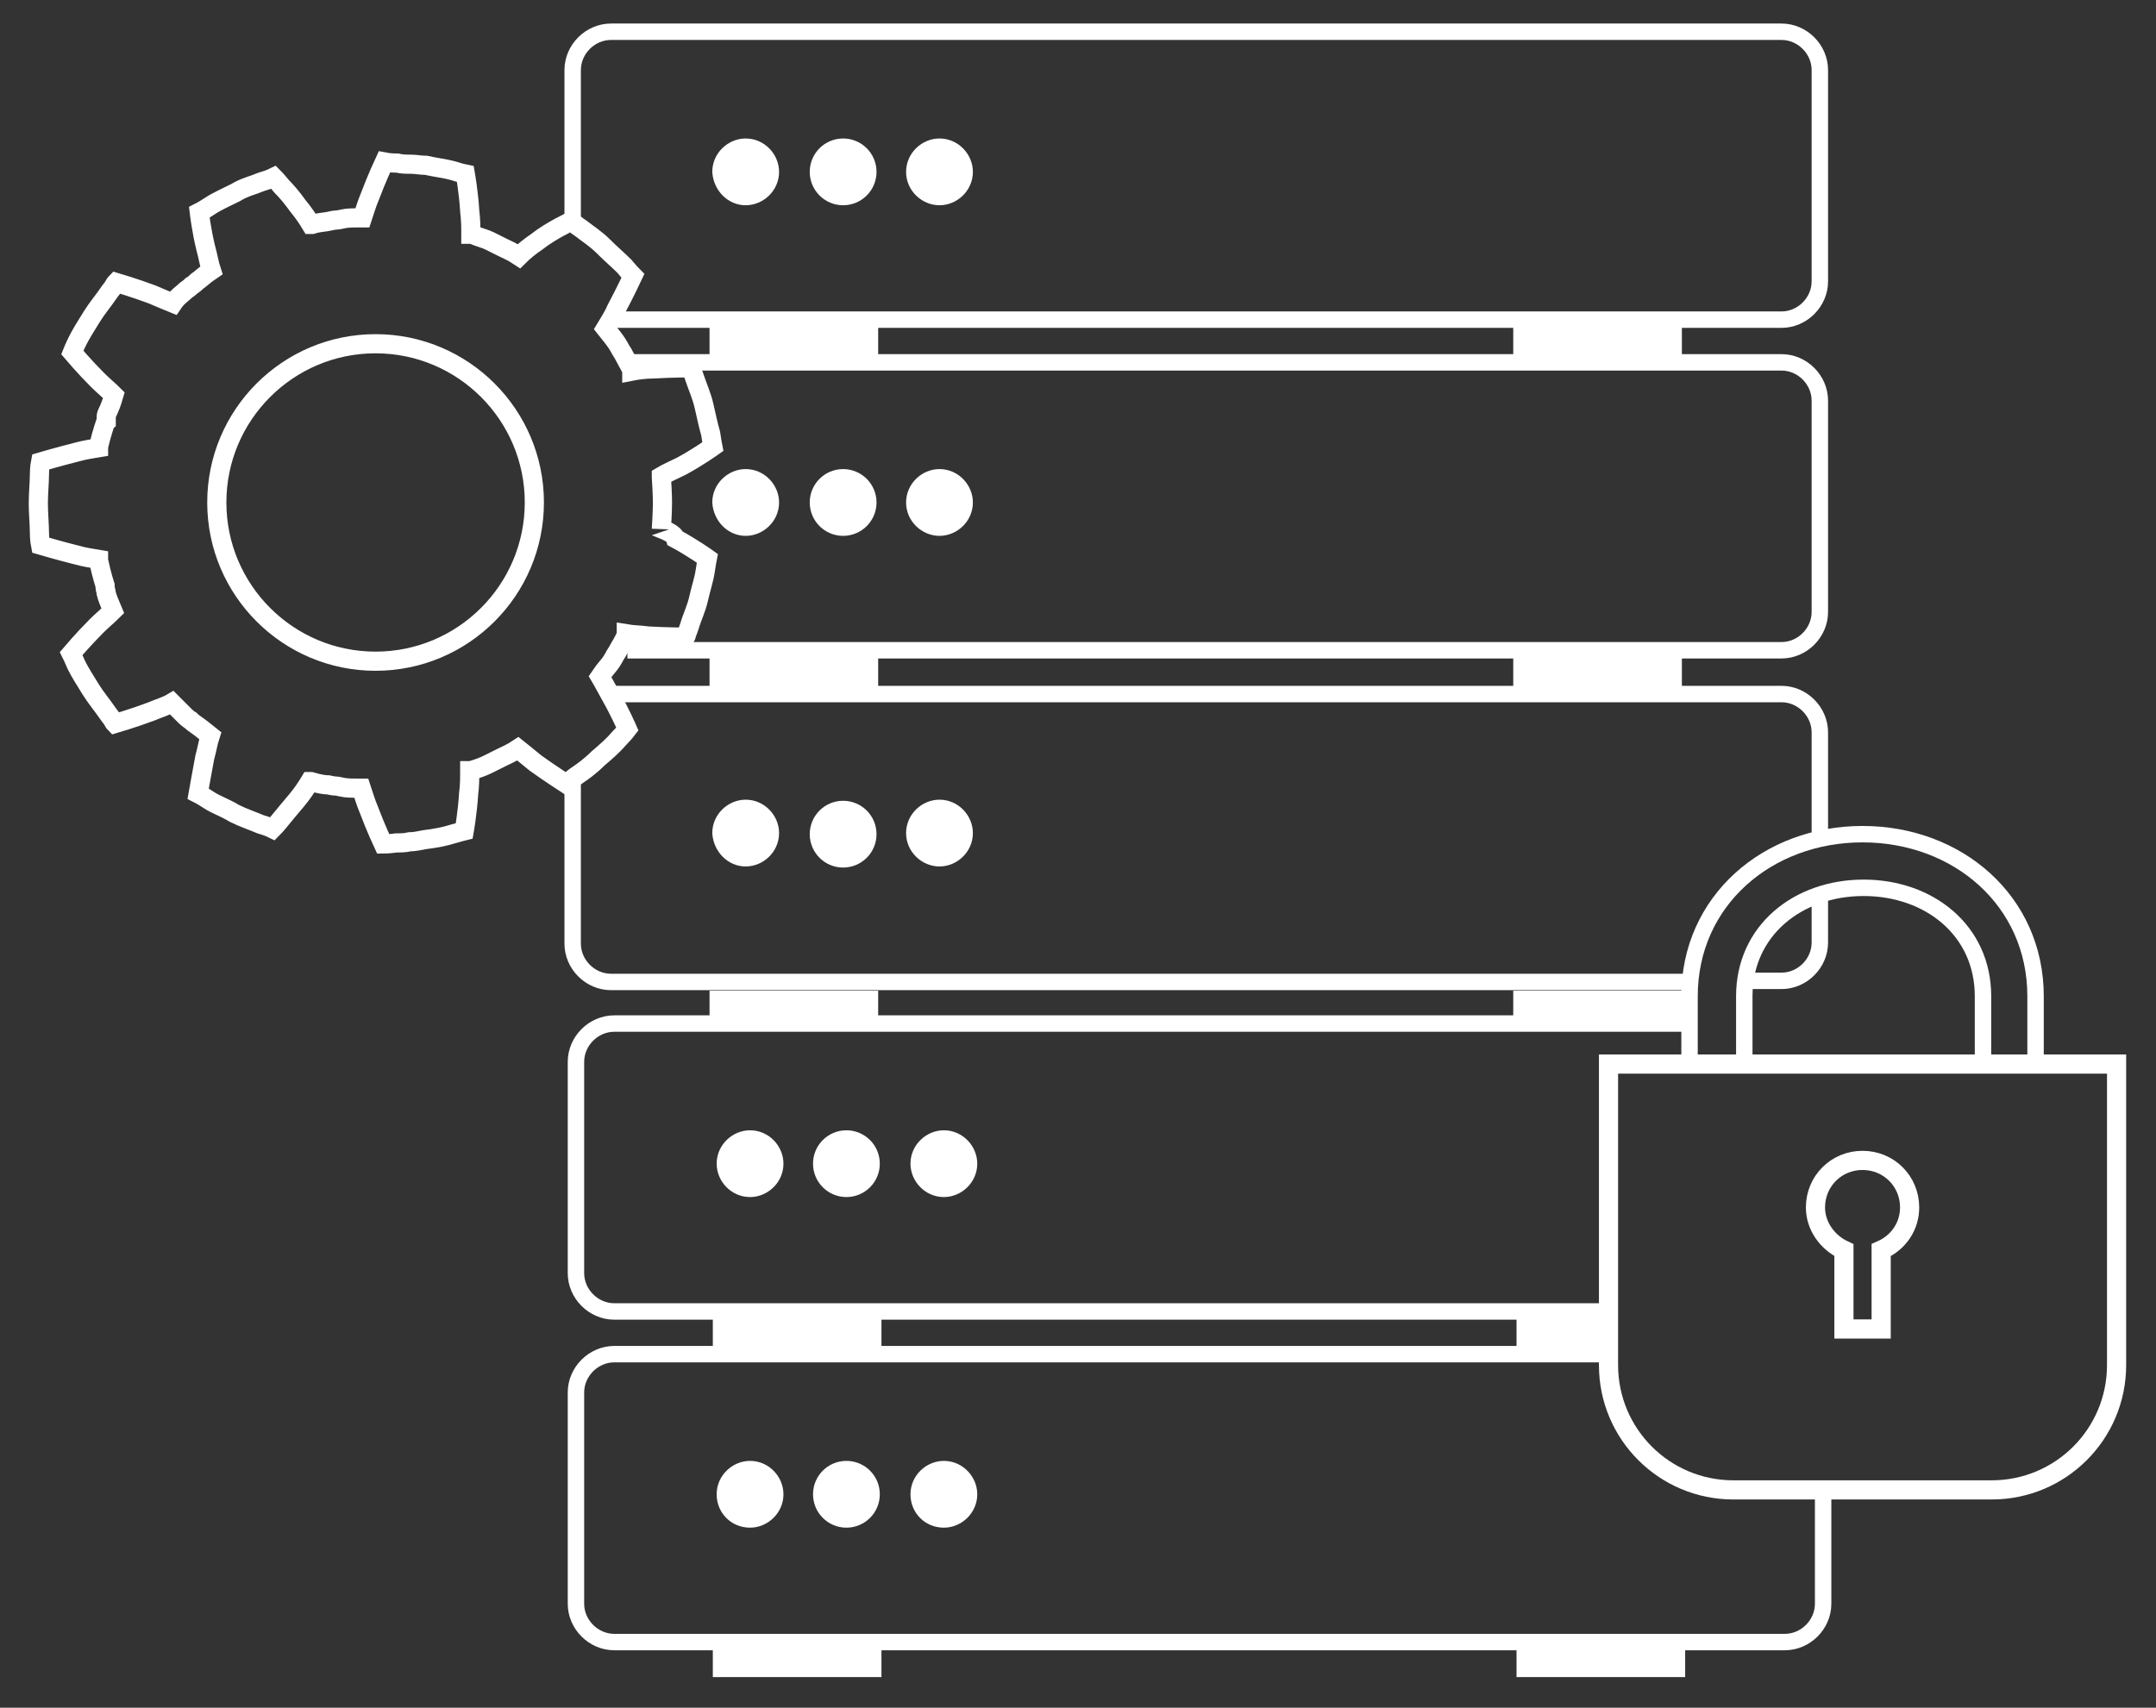 <?xml version="1.0" encoding="utf-8"?>
<!-- Generator: Adobe Illustrator 25.0.0, SVG Export Plug-In . SVG Version: 6.00 Build 0)  -->
<svg version="1.1" id="Calque_1" xmlns="http://www.w3.org/2000/svg" xmlns:xlink="http://www.w3.org/1999/xlink" x="0px" y="0px"
	 viewBox="0 0 196.9 156" style="enable-background:new 0 0 196.9 156;" xml:space="preserve">
<rect x="0" y="0" width="196.9" height="156" fill="#333333" stroke="none"/>
<style type="text/css">
	.st0{fill:none;stroke:#FFFFFF;stroke-width:1.5;stroke-linecap:round;stroke-linejoin:round;stroke-miterlimit:10;}
	.st1{fill:url(#SVGID_1_);stroke:#FFFFFF;stroke-width:1.5;stroke-linecap:round;stroke-linejoin:round;stroke-miterlimit:10;}
	.st2{fill:url(#SVGID_2_);stroke:#FFFFFF;stroke-width:1.5;stroke-linecap:round;stroke-linejoin:round;stroke-miterlimit:10;}
	.st3{fill:none;stroke:#FFFFFF;stroke-miterlimit:10;}
	.st4{fill:none;stroke:#FFFFFF;stroke-width:1.5;stroke-miterlimit:10;}
	.st5{fill:none;stroke:#FFFFFF;stroke-width:1.5;stroke-linecap:round;stroke-miterlimit:10;}
	.st6{fill:#FFFFFF;}
	.st7{fill:none;stroke:#FFFFFF;stroke-width:2;stroke-miterlimit:10;}
	.st8{fill:none;}
	.st9{fill:#FFFFFF;stroke:#FFFFFF;stroke-width:0.25;stroke-miterlimit:10;}
	.st10{fill:none;stroke:#FFFFFF;stroke-width:0.25;stroke-miterlimit:10;}
	.st11{display:none;fill:none;stroke:#FFFFFF;stroke-width:1.5;stroke-miterlimit:10;}
	.st12{fill:none;stroke:#FFFFFF;stroke-width:1.4;stroke-miterlimit:10;}
	.st13{fill:none;stroke:#FFFFFF;stroke-width:2.5;stroke-miterlimit:10;}
	.st14{fill:#E7E7E7;}
	.st15{fill:#FFFFFF;stroke:#FFFFFF;stroke-width:1.5;stroke-miterlimit:10;}
	.st16{fill:none;stroke:#FFFFFF;stroke-width:1.75;stroke-miterlimit:10;}
	.st17{fill:#FFFFFF;stroke:#FFFFFF;stroke-width:2;stroke-miterlimit:10;}
</style>
<g id="Calque_2">
</g>
<g id="Calque_10">
</g>
<g id="Calque_9">
</g>
<g id="Calque_4">
	<g id="Calque_7">
	</g>
	<g id="Calque_8">
	</g>
	<g id="Calque_6">
	</g>
	<g id="Calque_3">
	</g>
</g>
<g>
	<g>
		<g>
			<g>
				<g>
					<g>
						<path class="st4" d="M154,93.5H56.1c-1.9,0-3.5,1.6-3.5,3.5v19.3c0,1.9,1.6,3.5,3.5,3.5h90.8"/>
						<path class="st15" d="M86.2,108.6c1.2,0,2.3-1,2.3-2.3c0-1.2-1-2.3-2.3-2.3c-1.2,0-2.3,1-2.3,2.3
							C83.9,107.5,84.9,108.6,86.2,108.6z"/>
						<circle class="st15" cx="77.3" cy="106.3" r="2.3"/>
						<path class="st15" d="M68.5,108.6c1.2,0,2.3-1,2.3-2.3c0-1.2-1-2.3-2.3-2.3c-1.2,0-2.3,1-2.3,2.3
							C66.2,107.5,67.2,108.6,68.5,108.6z"/>
					</g>
					<g>
						<polyline class="st6" points="146.6,123.4 138.5,123.4 138.5,119.8 146.6,119.8 						"/>
						<rect x="65.1" y="119.8" class="st6" width="15.4" height="3.7"/>
					</g>
				</g>
			</g>
			<g>
				<g>
					<g>
						<path class="st4" d="M146.9,123.7H56.1c-1.9,0-3.5,1.6-3.5,3.5v19.3c0,1.9,1.6,3.5,3.5,3.5H163c1.9,0,3.5-1.6,3.5-3.5v-10.7"
							/>
						<path class="st15" d="M86.2,138.8c1.2,0,2.3-1,2.3-2.3c0-1.2-1-2.3-2.3-2.3c-1.2,0-2.3,1-2.3,2.3
							C83.9,137.8,84.9,138.8,86.2,138.8z"/>
						<circle class="st15" cx="77.3" cy="136.5" r="2.3"/>
						<path class="st15" d="M68.5,138.8c1.2,0,2.3-1,2.3-2.3c0-1.2-1-2.3-2.3-2.3c-1.2,0-2.3,1-2.3,2.3
							C66.2,137.8,67.2,138.8,68.5,138.8z"/>
					</g>
					<g>
						<rect x="138.5" y="150" class="st6" width="15.4" height="3.2"/>
						<rect x="65.1" y="150" class="st6" width="15.4" height="3.2"/>
					</g>
				</g>
			</g>
			<g>
				<g>
					<g>
						<path class="st4" d="M159.3,89.6h3.4c1.9,0,3.5-1.6,3.5-3.5v-4.6 M52.3,71.3v14.9c0,1.9,1.6,3.5,3.5,3.5h98.3 M166.2,76.3
							v-9.4c0-1.9-1.6-3.5-3.5-3.5H55.8"/>
						<path class="st15" d="M85.8,78.4c1.2,0,2.3-1,2.3-2.3c0-1.2-1-2.3-2.3-2.3c-1.2,0-2.3,1-2.3,2.3
							C83.5,77.4,84.6,78.4,85.8,78.4z"/>
						<circle class="st15" cx="77" cy="76.2" r="2.3"/>
						<path class="st15" d="M68.1,78.4c1.2,0,2.3-1,2.3-2.3c0-1.2-1-2.3-2.3-2.3c-1.2,0-2.3,1-2.3,2.3
							C65.9,77.4,66.9,78.4,68.1,78.4z"/>
					</g>
					<g>
						<rect x="138.2" y="90.5" class="st6" width="15.4" height="3.5"/>
						<rect x="64.8" y="90.5" class="st6" width="15.4" height="3.5"/>
					</g>
				</g>
			</g>
			<g>
				<g>
					<g>
						<path class="st4" d="M57.3,59.4h105.4c1.9,0,3.5-1.6,3.5-3.5V36.6c0-1.9-1.6-3.5-3.5-3.5H57.7"/>
						<path class="st15" d="M85.8,48.2c1.2,0,2.3-1,2.3-2.3c0-1.2-1-2.3-2.3-2.3c-1.2,0-2.3,1-2.3,2.3
							C83.5,47.2,84.6,48.2,85.8,48.2z"/>
						<circle class="st15" cx="77" cy="45.9" r="2.3"/>
						<path class="st15" d="M68.1,48.2c1.2,0,2.3-1,2.3-2.3c0-1.2-1-2.3-2.3-2.3c-1.2,0-2.3,1-2.3,2.3
							C65.9,47.2,66.9,48.2,68.1,48.2z"/>
					</g>
					<g>
						<rect x="138.2" y="59.5" class="st6" width="15.4" height="3.7"/>
						<rect x="64.8" y="59.5" class="st6" width="15.4" height="3.7"/>
					</g>
				</g>
			</g>
			<g>
				<g>
					<g>
						<path class="st4" d="M55.8,29.2h106.9c1.9,0,3.5-1.6,3.5-3.5V6.4c0-1.9-1.6-3.5-3.5-3.5H55.8c-1.9,0-3.5,1.6-3.5,3.5v13.4"/>
						<path class="st15" d="M85.8,18c1.2,0,2.3-1,2.3-2.3c0-1.2-1-2.3-2.3-2.3c-1.2,0-2.3,1-2.3,2.3C83.5,17,84.6,18,85.8,18z"/>
						<circle class="st15" cx="77" cy="15.7" r="2.3"/>
						<path class="st15" d="M68.1,18c1.2,0,2.3-1,2.3-2.3c0-1.2-1-2.3-2.3-2.3c-1.2,0-2.3,1-2.3,2.3C65.9,17,66.9,18,68.1,18z"/>
					</g>
					<g>
						<rect x="138.2" y="29.2" class="st6" width="15.4" height="3.7"/>
						<rect x="64.8" y="29.2" class="st6" width="15.4" height="3.7"/>
					</g>
				</g>
			</g>
		</g>
		<g>
			<g>
				<path class="st16" d="M60.4,48.3C60.4,48.2,60.4,48.2,60.4,48.3c0.1-1.4,0.1-2.4,0.1-2.4s0-0.9-0.1-2.3c0,0,0,0,0-0.1
					c0.5-0.3,1.2-0.6,1.8-0.9c1.5-0.8,2.9-1.8,2.9-1.8s-0.1-0.5-0.2-1.2c-0.2-0.7-0.4-1.6-0.6-2.5c-0.2-0.9-0.6-1.8-0.8-2.4
					c-0.1-0.3-0.2-0.6-0.3-0.8c-0.1-0.2-0.1-0.3-0.1-0.3s-1.7,0-3.4,0.1c-0.7,0-1.5,0.1-2,0.2c0,0,0,0,0-0.1
					c-0.3-0.6-0.6-1.1-0.8-1.5c-0.2-0.3-0.3-0.5-0.3-0.5s-0.1-0.2-0.3-0.5c-0.2-0.3-0.6-0.8-1-1.3c0,0,0,0,0,0
					c0.3-0.5,0.7-1.1,1-1.8c0.8-1.5,1.5-3,1.5-3s-0.3-0.3-0.8-0.9c-0.5-0.5-1.2-1.1-1.9-1.8c-0.7-0.7-1.5-1.2-2-1.6
					c-0.6-0.4-0.9-0.7-0.9-0.7S50.4,21,49,22.1c-0.6,0.4-1.2,0.9-1.6,1.3c0,0,0,0,0,0c-0.6-0.4-1.1-0.6-1.5-0.8
					c-0.4-0.2-0.6-0.3-0.6-0.3s-0.2-0.1-0.6-0.3c-0.4-0.2-0.9-0.3-1.6-0.6c0,0,0,0-0.1,0c0-0.6,0-1.3-0.1-2.1
					c-0.1-1.7-0.4-3.4-0.4-3.4s-0.5-0.1-1.1-0.3c-0.7-0.2-1.6-0.3-2.5-0.5C38.4,15.1,38,15,37.5,15c-0.4,0-0.8,0-1.2-0.1
					c-0.7,0-1.2-0.1-1.2-0.1s-0.7,1.5-1.3,3.1c-0.3,0.7-0.5,1.4-0.7,2c0,0,0,0-0.1,0c-0.7,0-1.3,0-1.7,0.1c-0.4,0.1-0.6,0.1-0.6,0.1
					s-0.2,0-0.6,0.1c-0.4,0.1-1,0.1-1.6,0.3c0,0,0,0-0.1,0c-0.3-0.5-0.7-1.1-1.2-1.7c-0.5-0.7-1-1.3-1.5-1.8
					c-0.4-0.5-0.7-0.8-0.7-0.8s-0.4,0.2-1.1,0.4c-0.7,0.3-1.6,0.5-2.4,1c-0.8,0.4-1.7,0.8-2.3,1.2c-0.6,0.4-1,0.6-1,0.6
					s0.2,1.7,0.6,3.3c0.2,0.7,0.3,1.4,0.5,2c0,0,0,0,0,0c-0.6,0.4-1,0.8-1.3,1c-0.3,0.3-0.5,0.4-0.5,0.4s-0.2,0.2-0.5,0.4
					c-0.3,0.3-0.8,0.6-1.2,1.2c0,0,0,0,0,0c-0.5-0.2-1.2-0.5-1.9-0.8c-1.6-0.6-3.3-1.1-3.3-1.1s-0.1,0.1-0.2,0.3
					c-0.1,0.2-0.3,0.4-0.5,0.7c-0.4,0.6-1,1.3-1.5,2.1c-0.5,0.8-1,1.6-1.3,2.2c-0.3,0.6-0.5,1.1-0.5,1.1s1.1,1.3,2.3,2.5
					c0.5,0.5,1.1,1,1.5,1.4c0,0,0,0,0,0c-0.2,0.7-0.4,1.2-0.6,1.6c-0.1,0.2-0.1,0.3-0.1,0.5c0,0.1,0,0.2,0,0.2S9.3,39.5,9,40.8
					c0,0,0,0,0,0.1c-0.6,0.1-1.3,0.2-2,0.4c-1.6,0.4-3.3,0.9-3.3,0.9s-0.1,0.5-0.1,1.2c0,0.7-0.1,1.6-0.1,2.6c0,0.9,0.1,1.9,0.1,2.6
					c0,0.7,0.1,1.2,0.1,1.2s1.7,0.5,3.3,0.9c0.7,0.2,1.4,0.3,2,0.4c0,0,0,0,0,0.1c0.3,1.4,0.6,2.3,0.6,2.3s0,0.1,0,0.2
					c0,0.1,0.1,0.3,0.1,0.5c0.1,0.4,0.3,0.9,0.6,1.6c0,0,0,0,0,0c-0.4,0.4-1,0.9-1.5,1.4c-1.2,1.2-2.3,2.5-2.3,2.5s0.2,0.4,0.5,1.1
					c0.3,0.6,0.8,1.4,1.3,2.2c0.5,0.8,1.1,1.5,1.5,2.1c0.2,0.3,0.4,0.5,0.5,0.7c0.1,0.2,0.2,0.3,0.2,0.3s1.7-0.5,3.3-1.1
					c0.7-0.3,1.4-0.5,1.9-0.8c0,0,0,0,0,0c0.5,0.5,0.9,0.9,1.2,1.2c0.3,0.3,0.5,0.4,0.5,0.4s0.2,0.2,0.5,0.4c0.3,0.2,0.8,0.6,1.3,1
					c0,0,0,0,0,0c-0.2,0.6-0.3,1.3-0.5,2c-0.3,1.6-0.6,3.3-0.6,3.3s0.4,0.2,1,0.6c0.6,0.4,1.5,0.7,2.3,1.2c0.8,0.4,1.7,0.7,2.4,1
					c0.7,0.2,1.1,0.4,1.1,0.4s0.3-0.3,0.7-0.8c0.4-0.5,1-1.2,1.5-1.8c0.5-0.6,0.9-1.2,1.2-1.7c0,0,0,0,0.1,0
					c0.7,0.2,1.2,0.3,1.6,0.3c0.4,0.1,0.6,0.1,0.6,0.1s0.2,0,0.6,0.1c0.4,0.1,1,0.1,1.7,0.1c0,0,0,0,0.1,0c0.2,0.6,0.4,1.3,0.7,2
					c0.6,1.6,1.3,3.1,1.3,3.1s0.5,0,1.2-0.1c0.4,0,0.8,0,1.2-0.1c0.4,0,0.9-0.1,1.4-0.2c0.9-0.1,1.9-0.3,2.5-0.5
					c0.7-0.2,1.1-0.3,1.1-0.3s0.3-1.7,0.4-3.4c0.1-0.7,0.1-1.5,0.1-2.1c0,0,0,0,0.1,0c0.7-0.2,1.2-0.4,1.6-0.6
					c0.4-0.2,0.6-0.3,0.6-0.3s0.2-0.1,0.6-0.3c0.4-0.2,0.9-0.4,1.5-0.8c0,0,0,0,0,0c0.5,0.4,1,0.8,1.6,1.3c1.4,1,2.8,1.9,2.8,1.9
					s0.4-0.3,0.9-0.7c0.6-0.4,1.3-0.9,2-1.6c0.7-0.6,1.4-1.2,1.9-1.8c0.5-0.5,0.8-0.9,0.8-0.9s-0.7-1.6-1.5-3
					c-0.4-0.7-0.7-1.3-1-1.8c0,0,0,0,0,0c0.4-0.6,0.8-1,1-1.3c0.2-0.3,0.3-0.5,0.3-0.5s0.1-0.2,0.3-0.5c0.2-0.4,0.5-0.8,0.8-1.5
					c0,0,0,0,0-0.1c0.6,0.1,1.3,0.1,2,0.2c1.7,0.1,3.4,0.1,3.4,0.1s0.1-0.1,0.1-0.3c0.1-0.2,0.2-0.5,0.3-0.8
					c0.2-0.7,0.6-1.5,0.8-2.4c0.2-0.9,0.5-1.8,0.6-2.5c0.1-0.7,0.2-1.2,0.2-1.2s-1.4-1-2.9-1.8C61.6,48.8,60.9,48.5,60.4,48.3z
					 M34.3,60.4c-8,0-14.5-6.5-14.5-14.5c0-8,6.5-14.5,14.5-14.5c8,0,14.5,6.5,14.5,14.5C48.8,53.9,42.3,60.4,34.3,60.4z"/>
			</g>
		</g>
		<g>
			<g>
				<path class="st4" d="M181.1,97v-6c0-6-4.9-9.9-10.9-9.9c-6,0-10.9,3.9-10.9,9.9v6"/>
				<path class="st4" d="M154.3,97v-6c0-8.7,7.1-14.8,15.8-14.8c8.7,0,15.8,6.1,15.8,14.8v6"/>
			</g>
			<path class="st16" d="M146.9,97.2v27.5c0,6.3,5.1,11.4,11.4,11.4h23.6c6.3,0,11.4-5.1,11.4-11.4V97.2H146.9z M171.8,114.2v7.2
				h-3.4v-7.2c-1.5-0.7-2.6-2.2-2.6-3.9c0-2.4,1.9-4.3,4.3-4.3c2.4,0,4.3,1.9,4.3,4.3C174.4,112,173.4,113.5,171.8,114.2z"/>
		</g>
	</g>
</g>
</svg>
